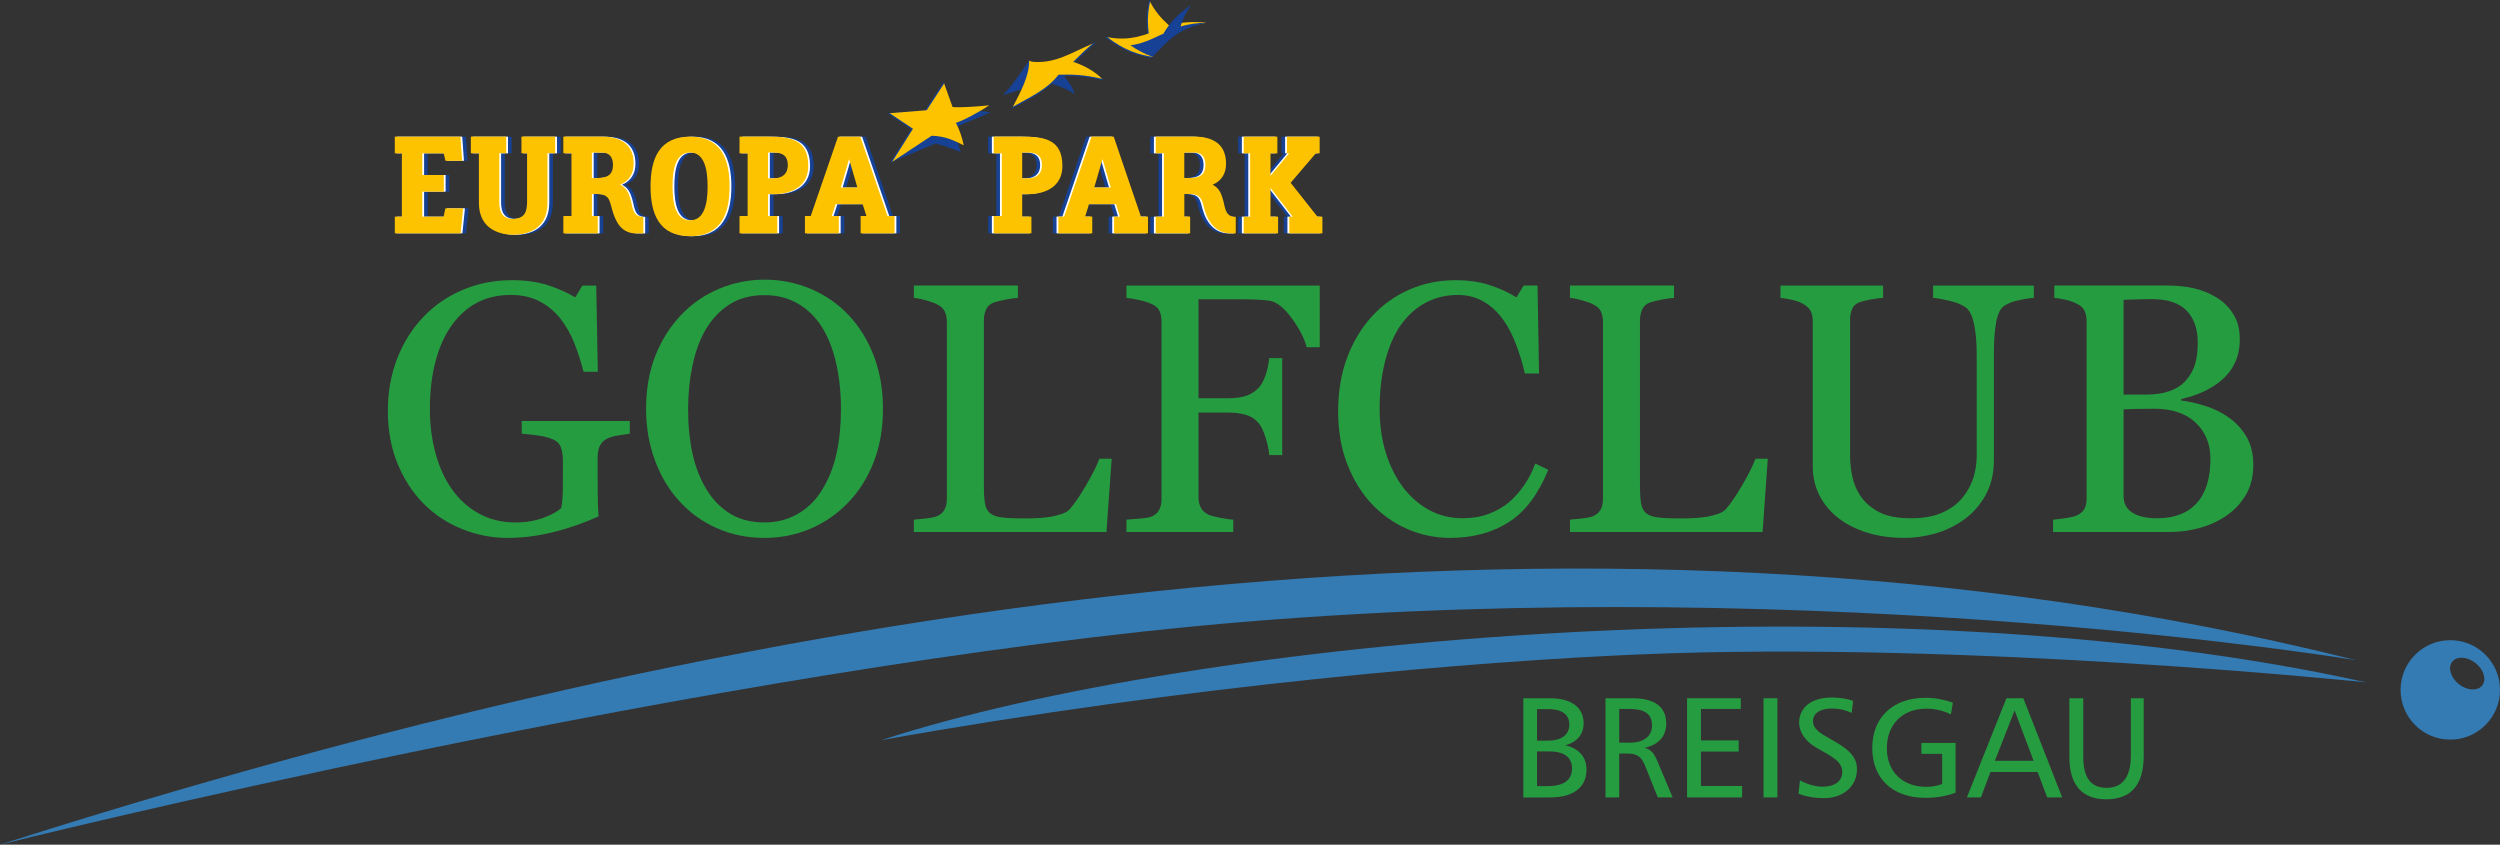 <?xml version="1.0" encoding="UTF-8"?>
<svg xmlns="http://www.w3.org/2000/svg" width="124.387" height="42.025" version="1.1" viewBox="0 0 124.387 42.025">
  <rect x="0" y="0" width="124.387" height="42.025" fill="#333333" stroke="none"/>
  <defs>
    <style>
      .cls-1 {
        fill: #347ab3;
      }

      .cls-2, .cls-3, .cls-4 {
        fill-rule: evenodd;
      }

      .cls-2, .cls-5 {
        fill: #fff;
      }

      .cls-3, .cls-6 {
        fill: #fdc300;
      }

      .cls-7 {
        fill: #269c41;
      }

      .cls-8, .cls-4 {
        fill: #164194;
      }
    </style>
  </defs>
  <!-- Generator: Adobe Illustrator 28.7.1, SVG Export Plug-In . SVG Version: 1.2.0 Build 142)  -->
  <g>
    <g id="Ebene_1">
      <path class="cls-1" d="M0,42.025c36.316-11.596,78.111-18.986,117.23-9.175,0,0-25.994-4.332-55.302-1.911C35.616,33.113,0,42.025,0,42.025"/>
      <g>
        <path class="cls-1" d="M43.849,36.825c15.694-5.107,50.036-8.189,73.878-2.874,0,0-19.782-2.08-36.144-1.391-7.96.335-22.333,1.505-37.734,4.265"/>
        <path class="cls-1" d="M121.913,31.852c-1.366,0-2.474,1.107-2.474,2.474,0,1.366,1.108,2.474,2.474,2.474,1.367,0,2.474-1.108,2.474-2.474,0-1.367-1.107-2.474-2.474-2.474M123.499,34.107c-.23.289-.749.258-1.16-.069-.411-.327-.558-.826-.328-1.115.23-.289.749-.257,1.161.068.41.328.557.827.327,1.116"/>
        <path class="cls-7" d="M77.115,34.742c1.095,0,1.678.476,1.678,1.244,0,.54-.313.931-.91,1.095.69.163,1.052.59,1.052,1.216,0,.86-.632,1.379-1.813,1.379h-1.329v-4.934h1.322ZM76.475,36.853h.505c.726,0,1.102-.298,1.102-.803,0-.491-.355-.768-1.038-.768h-.569v1.571ZM76.475,39.114h.526c.804,0,1.216-.305,1.216-.874,0-.555-.377-.854-1.13-.854h-.612v1.728Z"/>
        <path class="cls-7" d="M81.21,34.741c1.123,0,1.692.426,1.692,1.265,0,.619-.377,1.052-1.074,1.202.356.092.491.32.648.696l.746,1.771h-.739l-.647-1.614c-.178-.434-.42-.569-.875-.569h-.398v2.183h-.682v-4.934h1.329ZM80.563,36.952h.533c.704,0,1.102-.334,1.102-.853,0-.576-.362-.825-1.123-.825h-.512v1.678Z"/>
        <polygon class="cls-7" points="86.614 34.741 86.614 35.274 84.63 35.274 84.63 36.838 86.507 36.838 86.507 37.393 84.63 37.393 84.63 39.106 86.678 39.106 86.678 39.675 83.941 39.675 83.941 34.741 86.614 34.741"/>
        <rect class="cls-7" x="87.744" y="34.741" width=".69" height="4.934"/>
        <path class="cls-7" d="M92.131,35.473c-.306-.15-.626-.221-.974-.221-.612,0-.953.242-.953.626,0,.384.335.598.903.91.825.455,1.287.839,1.287,1.486,0,.832-.668,1.436-1.642,1.436-.477,0-.903-.078-1.266-.22l.071-.661c.398.206.775.313,1.145.313.597,0,.96-.299.96-.711,0-.562-.505-.775-1.301-1.237-.541-.313-.846-.782-.846-1.237,0-.747.597-1.252,1.635-1.252.384,0,.732.057,1.052.164l-.071.604Z"/>
        <path class="cls-7" d="M97.065,35.544c-.37-.185-.782-.284-1.223-.284-1.187,0-1.962.782-1.962,1.969,0,1.159.768,1.92,1.969,1.92.285,0,.541-.05.782-.142v-1.5h-1.031v-.541h1.7v2.474c-.455.171-.96.256-1.508.256-1.635,0-2.638-.967-2.638-2.481,0-1.515,1.025-2.496,2.653-2.496.469,0,.924.086,1.358.242l-.1.583Z"/>
        <path class="cls-7" d="M100.67,34.741l1.934,4.934h-.747l-.476-1.265h-2.346l-.477,1.265h-.696l1.969-4.934h.839ZM99.255,37.855h1.927l-.946-2.51-.981,2.51Z"/>
        <path class="cls-7" d="M103.652,34.741v2.908c0,1.045.37,1.55,1.166,1.55.789,0,1.202-.54,1.202-1.614v-2.844h.639v2.858c0,1.444-.618,2.169-1.862,2.169-1.202,0-1.835-.711-1.835-2.098v-2.929h.69Z"/>
        <path class="cls-7" d="M31.334,21.579c-.138.017-.324.045-.557.082-.234.038-.422.091-.566.16-.173.086-.296.209-.368.367-.072.159-.108.345-.108.558v.95c0,.691.005,1.158.013,1.4.009.242.019.44.031.596-.766.346-1.53.611-2.29.795-.761.184-1.507.276-2.238.276-.784,0-1.538-.147-2.264-.441-.726-.293-1.359-.711-1.901-1.253-.547-.548-.982-1.214-1.304-1.997-.323-.784-.484-1.66-.484-2.629,0-.934.154-1.8.462-2.598.308-.798.744-1.492,1.309-2.08.547-.576,1.2-1.024,1.957-1.344.757-.32,1.568-.48,2.432-.48.692,0,1.294.084,1.806.25.513.168.965.369,1.357.605l.354-.587h.691l.078,4.286h-.708c-.122-.473-.272-.938-.45-1.396-.179-.458-.41-.868-.692-1.231-.283-.363-.628-.653-1.034-.868-.407-.217-.892-.325-1.458-.325-.617,0-1.167.126-1.652.377-.484.25-.905.623-1.263,1.119-.352.479-.623,1.076-.813,1.79-.19.715-.285,1.514-.285,2.396,0,.778.093,1.512.281,2.2.187.689.46,1.284.817,1.786.358.513.805.916,1.341,1.21.537.294,1.145.442,1.826.442.508,0,.97-.078,1.389-.234.418-.155.713-.32.886-.492.047-.3.071-.602.074-.907.003-.306.004-.565.004-.778v-.674c0-.242-.033-.457-.099-.644-.066-.187-.203-.324-.41-.41-.191-.087-.449-.152-.774-.195s-.58-.07-.764-.082v-.631h5.374v.631Z"/>
        <path class="cls-7" d="M42.204,15.66c.541.564.964,1.246,1.27,2.043.305.798.458,1.681.458,2.649,0,.973-.156,1.857-.467,2.652-.311.795-.743,1.472-1.296,2.031-.536.553-1.158.979-1.866,1.279-.709.299-1.464.449-2.264.449-.853,0-1.64-.16-2.363-.48-.723-.32-1.344-.764-1.862-1.335-.519-.558-.926-1.236-1.223-2.034s-.445-1.652-.445-2.562c0-.997.156-1.885.467-2.666.311-.78.74-1.456,1.287-2.026.541-.565,1.171-.997,1.888-1.296.717-.3,1.467-.45,2.251-.45.812,0,1.578.153,2.298.459.72.305,1.342.734,1.867,1.287M40.916,24.352c.323-.524.557-1.117.704-1.78.147-.662.221-1.402.221-2.22,0-.841-.082-1.613-.247-2.316-.164-.703-.404-1.302-.721-1.797-.317-.49-.714-.871-1.193-1.145-.478-.274-1.025-.41-1.641-.41-.691,0-1.279.158-1.763.475-.484.317-.878.74-1.184,1.27-.288.507-.502,1.1-.643,1.78s-.212,1.394-.212,2.143c0,.829.075,1.578.225,2.246.149.668.385,1.262.708,1.78.311.507.703.903,1.175,1.188.472.286,1.037.428,1.694.428.616,0,1.172-.144,1.667-.432.496-.288.899-.691,1.21-1.21"/>
        <path class="cls-7" d="M55.311,22.823l-.259,3.646h-9.582v-.613c.138-.012.338-.032.6-.061.262-.028.445-.066.549-.112.173-.075.298-.184.376-.328.077-.144.116-.329.116-.554v-8.778c0-.196-.033-.369-.099-.518-.066-.15-.198-.271-.393-.363-.133-.07-.319-.137-.557-.204-.24-.066-.437-.105-.592-.116v-.614h5.175v.614c-.161.006-.37.034-.626.086-.257.052-.442.098-.557.139-.197.069-.33.187-.402.354-.072.167-.108.345-.108.536v8.234c0,.38.018.675.056.886.037.21.125.373.263.488.133.103.33.171.592.203.262.032.63.047,1.102.047.213,0,.435-.005.665-.017.231-.011.449-.034.657-.069.201-.035.387-.082.557-.143.17-.06.295-.136.376-.229.236-.265.511-.666.825-1.205.314-.539.532-.975.653-1.309h.613Z"/>
        <path class="cls-7" d="M65.663,17.276h-.648c-.121-.455-.373-.942-.756-1.46-.383-.519-.75-.804-1.102-.856-.178-.023-.39-.04-.635-.052-.245-.011-.523-.017-.834-.017h-2.056v4.925h1.412c.427,0,.759-.044.996-.134.237-.089.439-.226.606-.41.116-.127.221-.324.316-.592.095-.268.158-.554.187-.86h.648v4.822h-.648c-.018-.254-.077-.542-.178-.865-.101-.322-.209-.555-.325-.699-.173-.213-.391-.359-.654-.437-.262-.077-.579-.116-.948-.116h-1.412v4.218c0,.19.037.36.112.509.075.15.207.271.398.363.086.04.273.089.561.146.288.058.507.089.657.095v.614h-5.314v-.614c.173-.012.403-.03.691-.056.288-.026.475-.059.562-.1.173-.074.298-.185.376-.332.077-.147.117-.324.117-.531v-8.848c0-.191-.032-.359-.096-.506-.063-.147-.196-.266-.397-.358-.156-.075-.364-.142-.626-.199-.263-.058-.471-.092-.627-.104v-.613h9.617v3.067Z"/>
        <path class="cls-7" d="M72.147,26.763c-.731,0-1.432-.144-2.102-.432-.671-.288-1.265-.703-1.783-1.245-.512-.542-.921-1.204-1.226-1.985-.305-.781-.457-1.662-.457-2.641,0-.98.149-1.869.448-2.668.3-.798.714-1.485,1.243-2.062.524-.57,1.143-1.011,1.856-1.323.714-.311,1.476-.466,2.288-.466.604,0,1.151.074,1.64.224.489.15.955.36,1.399.631l.354-.588h.691l.078,4.372h-.709c-.092-.426-.23-.888-.414-1.386-.184-.499-.4-.921-.648-1.266-.276-.392-.603-.699-.983-.921-.38-.221-.814-.332-1.303-.332-.559,0-1.078.124-1.559.372-.479.248-.895.614-1.246,1.098-.334.467-.596,1.061-.786,1.781-.19.721-.285,1.525-.285,2.413,0,.784.1,1.503.298,2.157.199.655.482,1.229.85,1.725.369.49.805.874,1.308,1.151.503.276,1.066.414,1.688.414.465,0,.894-.073,1.286-.22.391-.147.73-.341,1.018-.583.287-.254.54-.541.759-.864.219-.323.397-.674.535-1.054l.649.311c-.496,1.215-1.151,2.084-1.969,2.605-.817.521-1.79.782-2.918.782"/>
        <path class="cls-7" d="M87.956,22.823l-.259,3.646h-9.583v-.613c.139-.012.338-.032.601-.061.262-.028.444-.066.548-.112.173-.075.298-.184.376-.328.078-.144.117-.329.117-.554v-8.778c0-.196-.034-.369-.099-.518-.067-.15-.198-.271-.394-.363-.132-.07-.318-.137-.557-.204-.239-.066-.436-.105-.592-.116v-.614h5.176v.614c-.161.006-.37.034-.627.086-.256.052-.442.098-.557.139-.196.069-.33.187-.402.354-.072.167-.108.345-.108.536v8.234c0,.38.019.675.056.886.038.21.126.373.264.488.133.103.33.171.592.203.262.032.629.047,1.102.047.213,0,.435-.005.665-.017.23-.011.449-.034.656-.069.202-.035.388-.082.558-.143.17-.06.295-.136.376-.229.236-.265.511-.666.825-1.205.314-.539.531-.975.652-1.309h.614Z"/>
        <path class="cls-7" d="M101.193,14.822c-.161.006-.397.04-.708.104-.311.063-.565.158-.761.285-.196.132-.331.406-.406.821-.075.414-.112.921-.112,1.52v5.332c0,.68-.142,1.269-.424,1.771-.282.501-.654.913-1.114,1.236-.455.31-.935.534-1.439.669-.504.135-.986.203-1.447.203-.738,0-1.394-.097-1.97-.289-.576-.193-1.06-.454-1.452-.782-.386-.329-.677-.704-.873-1.128-.195-.423-.293-.865-.293-1.326v-7.25c0-.201-.033-.37-.1-.505-.066-.135-.199-.261-.402-.376-.143-.08-.328-.145-.553-.194-.224-.049-.409-.079-.553-.091v-.613h5.107v.613c-.161.006-.364.032-.609.078-.245.046-.425.089-.54.129-.196.069-.327.184-.393.346-.066.161-.1.336-.1.526v6.769c0,.328.036.672.108,1.032.073.36.215.695.428,1.005.225.317.53.576.916.778.386.201.916.302,1.59.302.634,0,1.165-.101,1.594-.302.429-.202.768-.466,1.015-.795.237-.311.403-.636.501-.975.098-.34.148-.683.148-1.028v-5.025c0-.638-.047-1.161-.139-1.566-.092-.406-.227-.672-.406-.799-.202-.144-.477-.256-.825-.337-.349-.08-.615-.126-.799-.138v-.613h5.011v.613Z"/>
        <path class="cls-7" d="M110.869,20.758c.358.242.654.559.89.95.236.392.355.867.355,1.426,0,.57-.124,1.066-.371,1.486-.249.421-.571.767-.968,1.037-.386.265-.823.467-1.31.605-.486.138-.989.207-1.507.207h-5.807v-.613c.139-.012.34-.036.605-.074.265-.037.455-.082.57-.134.179-.08.305-.188.381-.324.074-.135.112-.309.112-.523v-8.813c0-.195-.033-.368-.1-.518-.066-.15-.197-.271-.393-.363-.173-.086-.365-.153-.578-.199-.214-.046-.393-.075-.536-.086v-.614h5.659c.438,0,.857.044,1.257.13.401.086.782.239,1.145.458.34.202.619.475.838.821.22.345.329.766.329,1.261,0,.432-.078.817-.234,1.154-.155.337-.374.626-.656.868-.265.231-.569.425-.912.583-.343.159-.712.281-1.11.368v.077c.351.041.744.129,1.179.264.435.135.822.324,1.162.566M108.78,18.907c.212-.248.36-.519.443-.813.084-.294.126-.644.126-1.048,0-.675-.184-1.204-.552-1.588-.368-.384-.948-.576-1.741-.576-.184,0-.415.005-.694.013-.279.009-.513.016-.703.022v4.718h1.095c.471,0,.875-.061,1.211-.182.336-.121.608-.303.815-.546M109.98,22.823c0-.726-.244-1.322-.73-1.789-.487-.466-1.183-.699-2.087-.699-.369,0-.68.004-.933.012-.254.009-.444.017-.571.022v4.32c0,.363.147.637.441.821.293.185.703.277,1.227.277.858,0,1.515-.251,1.969-.752.456-.501.684-1.238.684-2.212"/>
        <path class="cls-4" d="M33.732,9.275c0,.908.18,1.686.873,1.686.687,0,.873-.778.873-1.686s-.186-1.686-.873-1.686c-.693,0-.873.778-.873,1.686M34.605,11.753c-1.522,0-1.966-1.081-1.966-2.478,0-1.398.444-2.475,1.966-2.475,1.515,0,1.966,1.077,1.966,2.475,0,1.397-.451,2.478-1.966,2.478"/>
        <path class="cls-4" d="M29.72,7.593v1.27c.552,0,1.049.002,1.049-.657,0-.182-.033-.613-.562-.613h-.487ZM32.281,11.613h-.358c-.721,0-1.019-.537-1.204-1.211-.042-.152-.08-.346-.165-.5-.134-.217-.358-.241-.588-.249-.059-.001-.204-.001-.244-.001v1.099h.29v.86h-1.712v-.86h.404v-3.123h-.404v-.829h1.909c1.033,0,1.576.447,1.589,1.319.009.532-.236.887-.668,1.074.066.038.116.062.203.14.215.195.291.523.339.703.082.306.097.771.609.755v.823Z"/>
        <path class="cls-4" d="M42.106,9.332h.825l-.413-1.417-.412,1.417ZM44.779,10.751v.86h-1.687v-.86h.291l-.191-.59h-1.347l-.191.59h.353v.86h-1.686v-.86h.288l1.36-3.951h1.105l1.355,3.951h.41-.06Z"/>
        <polygon class="cls-8" points="22.343 10.779 21.282 10.779 21.282 9.536 22.353 9.536 22.353 8.707 21.282 8.707 21.282 7.628 22.346 7.628 22.433 7.999 23.265 7.999 23.178 6.799 19.914 6.799 19.914 7.628 20.266 7.628 20.266 10.779 19.914 10.779 19.914 11.611 23.187 11.611 23.315 10.364 22.43 10.364 22.343 10.779"/>
        <polygon class="cls-8" points="65.275 10.779 63.944 9.094 65.197 7.628 65.387 7.628 65.387 6.799 63.76 6.799 63.76 7.628 63.868 7.628 62.942 8.748 62.942 7.628 63.283 7.628 63.283 6.799 61.608 6.799 61.608 7.628 61.928 7.628 61.928 10.779 61.608 10.779 61.608 11.611 63.32 11.611 63.32 10.779 62.942 10.779 62.942 9.35 64.047 10.779 63.876 10.779 63.876 11.611 65.524 11.611 65.524 10.779 65.275 10.779"/>
        <path class="cls-4" d="M54.173,9.33h.825l-.413-1.416-.412,1.416ZM56.846,10.778v.832h-1.687v-.832h.291l-.191-.619h-1.347l-.191.619h.353v.832h-1.686v-.832h.288l1.36-3.979h1.105l1.355,3.979h.41-.06Z"/>
        <path class="cls-4" d="M58.653,7.593v1.27c.552,0,1.049.002,1.049-.657,0-.182-.033-.613-.563-.613h-.486ZM61.214,11.613h-.238c-.72,0-1.139-.537-1.324-1.211-.042-.152-.081-.346-.165-.5-.134-.217-.358-.241-.588-.249-.059-.001-.204-.001-.244-.001v1.128h.29v.831h-1.712v-.831h.404v-3.152h-.404v-.829h1.909c1.033,0,1.576.447,1.589,1.319.009.532-.236.887-.668,1.074.066.038.116.062.203.14.215.195.291.523.339.703.082.306.097.771.609.755v.823Z"/>
        <path class="cls-2" d="M33.552,9.275c0,.908.18,1.686.873,1.686.687,0,.873-.778.873-1.686s-.186-1.686-.873-1.686c-.693,0-.873.778-.873,1.686M34.424,11.753c-1.522,0-1.966-1.081-1.966-2.478,0-1.398.444-2.475,1.966-2.475,1.515,0,1.966,1.077,1.966,2.475,0,1.397-.451,2.478-1.966,2.478"/>
        <path class="cls-2" d="M29.539,7.593v1.27c.552,0,1.049.002,1.049-.657,0-.182-.033-.613-.562-.613h-.487ZM32.1,11.613h-.358c-.721,0-1.019-.537-1.204-1.211-.042-.152-.08-.346-.165-.5-.134-.217-.358-.241-.588-.249-.059-.001-.204-.001-.244-.001v1.099h.29v.86h-1.712v-.86h.404v-3.123h-.404v-.829h1.909c1.033,0,1.576.447,1.589,1.319.009.532-.236.887-.668,1.074.066.038.116.062.203.14.215.195.291.523.339.703.082.306.097.771.609.755v.823Z"/>
        <path class="cls-2" d="M41.925,9.332h.825l-.413-1.417-.412,1.417ZM44.598,10.751v.86h-1.687v-.86h.291l-.191-.59h-1.347l-.191.59h.354v.86h-1.687v-.86h.287l1.361-3.951h1.105l1.355,3.951h.41-.06Z"/>
        <polygon class="cls-5" points="22.162 10.779 21.101 10.779 21.101 9.536 22.172 9.536 22.172 8.707 21.101 8.707 21.101 7.628 22.165 7.628 22.252 7.999 23.084 7.999 22.997 6.799 19.733 6.799 19.733 7.628 20.085 7.628 20.085 10.779 19.733 10.779 19.733 11.611 23.006 11.611 23.134 10.364 22.249 10.364 22.162 10.779"/>
        <polygon class="cls-5" points="65.456 10.779 64.125 9.094 65.377 7.628 65.567 7.628 65.567 6.799 63.941 6.799 63.941 7.628 64.049 7.628 63.123 8.748 63.123 7.628 63.464 7.628 63.464 6.799 61.789 6.799 61.789 7.628 62.108 7.628 62.108 10.779 61.789 10.779 61.789 11.611 63.501 11.611 63.501 10.779 63.123 10.779 63.123 9.35 64.228 10.779 64.056 10.779 64.056 11.611 65.704 11.611 65.704 10.779 65.456 10.779"/>
        <path class="cls-2" d="M54.353,9.33h.825l-.413-1.416-.412,1.416ZM57.026,10.778v.832h-1.687v-.832h.291l-.191-.619h-1.347l-.191.619h.354v.832h-1.687v-.832h.288l1.36-3.979h1.105l1.355,3.979h.41-.06Z"/>
        <path class="cls-2" d="M58.833,7.593v1.27c.552,0,1.049.002,1.049-.657,0-.182-.033-.613-.563-.613h-.486ZM61.394,11.613h-.238c-.721,0-1.139-.537-1.324-1.211-.042-.152-.081-.346-.165-.5-.134-.217-.358-.241-.588-.249-.059-.001-.204-.001-.244-.001v1.128h.29v.831h-1.712v-.831h.404v-3.152h-.404v-.829h1.909c1.033,0,1.576.447,1.589,1.319.008.532-.236.887-.668,1.074.066.038.116.062.203.14.215.195.291.523.339.703.082.306.097.771.609.755v.823Z"/>
        <path class="cls-3" d="M33.461,9.275c0,.908.18,1.686.873,1.686.687,0,.873-.778.873-1.686s-.186-1.686-.873-1.686c-.693,0-.873.778-.873,1.686M34.334,11.753c-1.522,0-1.966-1.081-1.966-2.478,0-1.398.444-2.475,1.966-2.475,1.515,0,1.966,1.077,1.966,2.475,0,1.397-.451,2.478-1.966,2.478"/>
        <path class="cls-3" d="M29.449,7.592v1.27c.552,0,1.049.002,1.049-.657,0-.183-.033-.613-.563-.613h-.486ZM32.01,11.612h-.359c-.72,0-1.018-.537-1.203-1.211-.042-.152-.081-.346-.165-.501-.134-.216-.358-.24-.588-.248-.059-.001-.204-.001-.244-.001v1.099h.29v.86h-1.712v-.86h.404v-3.123h-.404v-.829h1.909c1.033,0,1.576.447,1.589,1.319.008.532-.236.887-.668,1.074.066.038.116.061.203.14.215.194.29.523.339.703.082.305.097.771.609.755v.823Z"/>
        <path class="cls-8" d="M26.495,7.628h-.279v-.829h1.677v.829h-.384v2.465c0,1.382-1.096,1.588-1.7,1.588-.56,0-1.711-.2-1.711-1.588v-2.465h-.4v-.829h1.758v.829h-.343v2.462c.003.113.009.225.038.336.033.13.097.254.205.338.125.096.296.132.451.128.184-.006.356-.044.493-.17.163-.149.19-.427.195-.632v-2.462Z"/>
        <path class="cls-5" d="M26.314,7.628h-.279v-.829h1.677v.829h-.383v2.465c0,1.382-1.097,1.588-1.701,1.588-.559,0-1.711-.2-1.711-1.588v-2.465h-.4v-.829h1.758v.829h-.343v2.462c.003.113.009.225.037.336.034.13.098.254.206.338.125.096.296.132.451.128.184-.006.356-.044.494-.17.162-.149.189-.427.194-.632v-2.462Z"/>
        <path class="cls-6" d="M26.224,7.627h-.279v-.829h1.677v.829h-.384v2.465c0,1.382-1.096,1.588-1.7,1.588-.559,0-1.711-.2-1.711-1.588v-2.465h-.4v-.829h1.758v.829h-.343v2.462c.003.113.009.225.037.335.034.131.097.255.205.339.125.096.297.132.452.128.184-.006.356-.044.493-.17.163-.149.19-.427.195-.632v-2.462Z"/>
        <path class="cls-3" d="M41.834,9.33h.825l-.413-1.416-.412,1.416ZM44.507,10.75v.86h-1.687v-.86h.291l-.191-.59h-1.347l-.191.59h.353v.86h-1.686v-.86h.288l1.36-3.951h1.105l1.355,3.951h.41-.06Z"/>
        <path class="cls-4" d="M38.484,7.59v1.283h.282c.472,0,.703-.264.703-.651,0-.435-.226-.632-.703-.632h-.282ZM37.066,6.799h1.424c1.119,0,1.995.149,1.995,1.461,0,1.016-.823,1.402-1.717,1.402h-.284v1.089h.459v.86h-1.877v-.86h.403v-3.121h-.403l-.12-.831h.12Z"/>
        <path class="cls-2" d="M38.304,7.59v1.283h.282c.472,0,.703-.264.703-.651,0-.435-.226-.632-.703-.632h-.282ZM36.886,6.799h1.424c1.119,0,1.995.149,1.995,1.461,0,1.016-.823,1.402-1.717,1.402h-.284v1.089h.459v.86h-1.877v-.86h.403v-3.121h-.403l.06-.831h-.06Z"/>
        <path class="cls-3" d="M38.213,7.589v1.283h.282c.472,0,.703-.264.703-.651,0-.435-.226-.632-.703-.632h-.282ZM36.795,6.798h1.424c1.119,0,1.995.149,1.995,1.461,0,1.016-.823,1.402-1.717,1.402h-.284v1.089h.459v.86h-1.877v-.86h.403v-3.121h-.403v-.831Z"/>
        <polygon class="cls-6" points="22.072 10.779 21.011 10.779 21.011 9.536 22.082 9.536 22.082 8.707 21.011 8.707 21.011 7.628 22.075 7.628 22.162 7.999 22.995 7.999 22.907 6.799 19.643 6.799 19.643 7.628 19.995 7.628 19.995 10.779 19.644 10.779 19.644 11.611 22.916 11.611 23.044 10.365 22.159 10.365 22.072 10.779"/>
        <polygon class="cls-6" points="65.547 10.779 64.216 9.094 65.469 7.628 65.659 7.628 65.659 6.799 64.031 6.799 64.031 7.628 64.14 7.628 63.214 8.748 63.214 7.628 63.555 7.628 63.555 6.799 61.88 6.799 61.88 7.628 62.2 7.628 62.2 10.779 61.88 10.779 61.88 11.611 63.591 11.611 63.591 10.779 63.214 10.779 63.214 9.35 64.318 10.779 64.148 10.779 64.148 11.611 65.796 11.611 65.796 10.779 65.547 10.779"/>
        <path class="cls-4" d="M50.588,7.59v1.283h.282c.472,0,.703-.264.703-.651,0-.435-.226-.632-.703-.632h-.282ZM49.17,6.799h1.424c1.119,0,1.995.149,1.995,1.461,0,1.016-.823,1.402-1.717,1.402h-.284v1.117h.459v.832h-1.877v-.86h.403v-3.121l-.407-.002-.001-.829h.005Z"/>
        <path class="cls-2" d="M50.768,7.59v1.283h.282c.472,0,.703-.264.703-.651,0-.435-.226-.632-.703-.632h-.282ZM49.35,6.799h1.424c1.119,0,1.995.149,1.995,1.461,0,1.016-.823,1.402-1.717,1.402h-.284v1.117h.459v.832h-1.877v-.86h.403v-3.121h-.403v-.831Z"/>
        <path class="cls-3" d="M50.859,7.589v1.283h.282c.472,0,.703-.264.703-.651,0-.435-.226-.632-.703-.632h-.282ZM49.441,6.798h1.424c1.119,0,1.995.149,1.995,1.461,0,1.016-.823,1.402-1.717,1.402h-.284v1.117h.459v.832h-1.877v-.86h.403v-3.121l-.402.001-.001-.832Z"/>
        <path class="cls-3" d="M54.444,9.329h.825l-.413-1.416-.412,1.416ZM57.117,10.777v.832h-1.687v-.832h.291l-.191-.619h-1.347l-.191.619h.353v.832h-1.686v-.832h.288l1.36-3.979h1.105l1.355,3.979h.35Z"/>
      </g>
      <g>
        <path class="cls-3" d="M58.924,7.592v1.27c.552,0,1.049.002,1.049-.657,0-.183-.033-.613-.563-.613h-.486ZM61.485,11.612h-.238c-.721,0-1.139-.537-1.324-1.211-.042-.152-.081-.346-.165-.501-.134-.216-.358-.24-.588-.248-.059-.001-.204-.001-.244-.001v1.127h.289v.832h-1.711v-.832h.404v-3.151h-.404v-.829h1.909c1.033,0,1.576.447,1.589,1.319.008.532-.236.887-.668,1.074.066.038.116.061.203.14.215.194.29.523.339.703.082.305.097.771.609.755v.823Z"/>
        <path class="cls-8" d="M58.124,1.31c-.011-.01-.021-.019-.032-.029l.004-.002c-.371-.333-.793-.751-.875-1.199,0,0-.042-.08-.043-.08,0,0-.02.095-.021.096-.126.578-.122,1.113-.056,1.598l.021.017c.001.008.002.017.003.025-.785.293-1.49.264-2.027.113-.037-.008-.086-.013-.122-.021l.085.068c.846.667,1.599.889,2.233.983v-.001.001l.046-.052c.228-.512,1.372-1.67.784-1.517"/>
      </g>
      <g>
        <path class="cls-8" d="M49.287,5.592l-.602-.087.226-.143c-.338.037-.665.048-.957.038l-.32-.045-.043.021c-.113-.012-.217-.028-.309-.047l-.307-1.176-.026-.071-.92,1.412-1.86.146,1.174.784-1.049,1.667.098-.041,2.145-.909c.436.107.848.261,1.258.421l-.349-1.199,1.841-.771Z"/>
        <path class="cls-3" d="M49.218,5.239c-.5.339-1.337.784-1.657.87.191.372.313.743.389,1.122-.43-.216-.908-.461-1.596-.477l-1.963,1.297,1.034-1.644-1.161-.775,1.843-.146.869-1.332.42,1.173c.404.03,1.187-.019,1.822-.088Z"/>
        <path class="cls-8" d="M54.833,3.98s.07.017.069.016c0,.001-.069-.074-.069-.074-.397-.34-.959-.629-1.431-.781,0,0-.298-.013.056-.029.294-.298.595-.591.915-.861l.167-.155-.167.07h-.001c-.428.214-.895.437-1.319.659-.005.002-.009.004-.014.007-.029.011-.058.022-.087.033-.459.176-.928.288-1.469.248-.073-.006-.155-.027-.22-.062v.012c-.023-.012-.046-.027-.063-.046-.425.61-.786,1.189-1.299,1.712.38-.114.702-.205,1.017-.319-.153.328-.34.642-.523.903l-.048.094c.644-.374,1.416-.727,1.994-1.241.413.136.906.322,1.114.532-.043-.332-.299-.627-.519-.925.58-.005,1.089.023,1.897.207M54.366,2.171c-.041.03-.083.059-.126.087.042-.029.084-.058.126-.087"/>
        <path class="cls-6" d="M53.395,3.078c.314-.318.634-.627.979-.912-.529.223-1.001.479-1.485.665-.458.176-.928.288-1.469.247-.072-.005-.154-.026-.22-.061.036.733-.449,1.606-.805,2.296.804-.466,1.696-.841,2.273-1.597.702-.015,1.236-.006,2.166.205-.385-.397-.943-.683-1.439-.843"/>
        <path class="cls-6" d="M58.16,1.263c.617-.161,1.224-.207,1.857-.128-1.748.276-2.436.86-2.677,1.693-.634-.093-1.397-.312-2.243-.979.566.104,1.201.131,2.061-.19-.066-.485-.063-1.001.063-1.579.218.445.555.839.939,1.183"/>
        <path class="cls-8" d="M58.737,1.317c.42-.122.844-.181,1.281-.182-1.457.296-1.921.917-2.677,1.693-.39-.151-.752-.332-1.096-.571.812-.118,1.329-.469,1.633-.574.345-.588.803-1.053,1.376-1.421-.235.326-.403.673-.517,1.055"/>
      </g>
    </g>
  </g>
</svg>